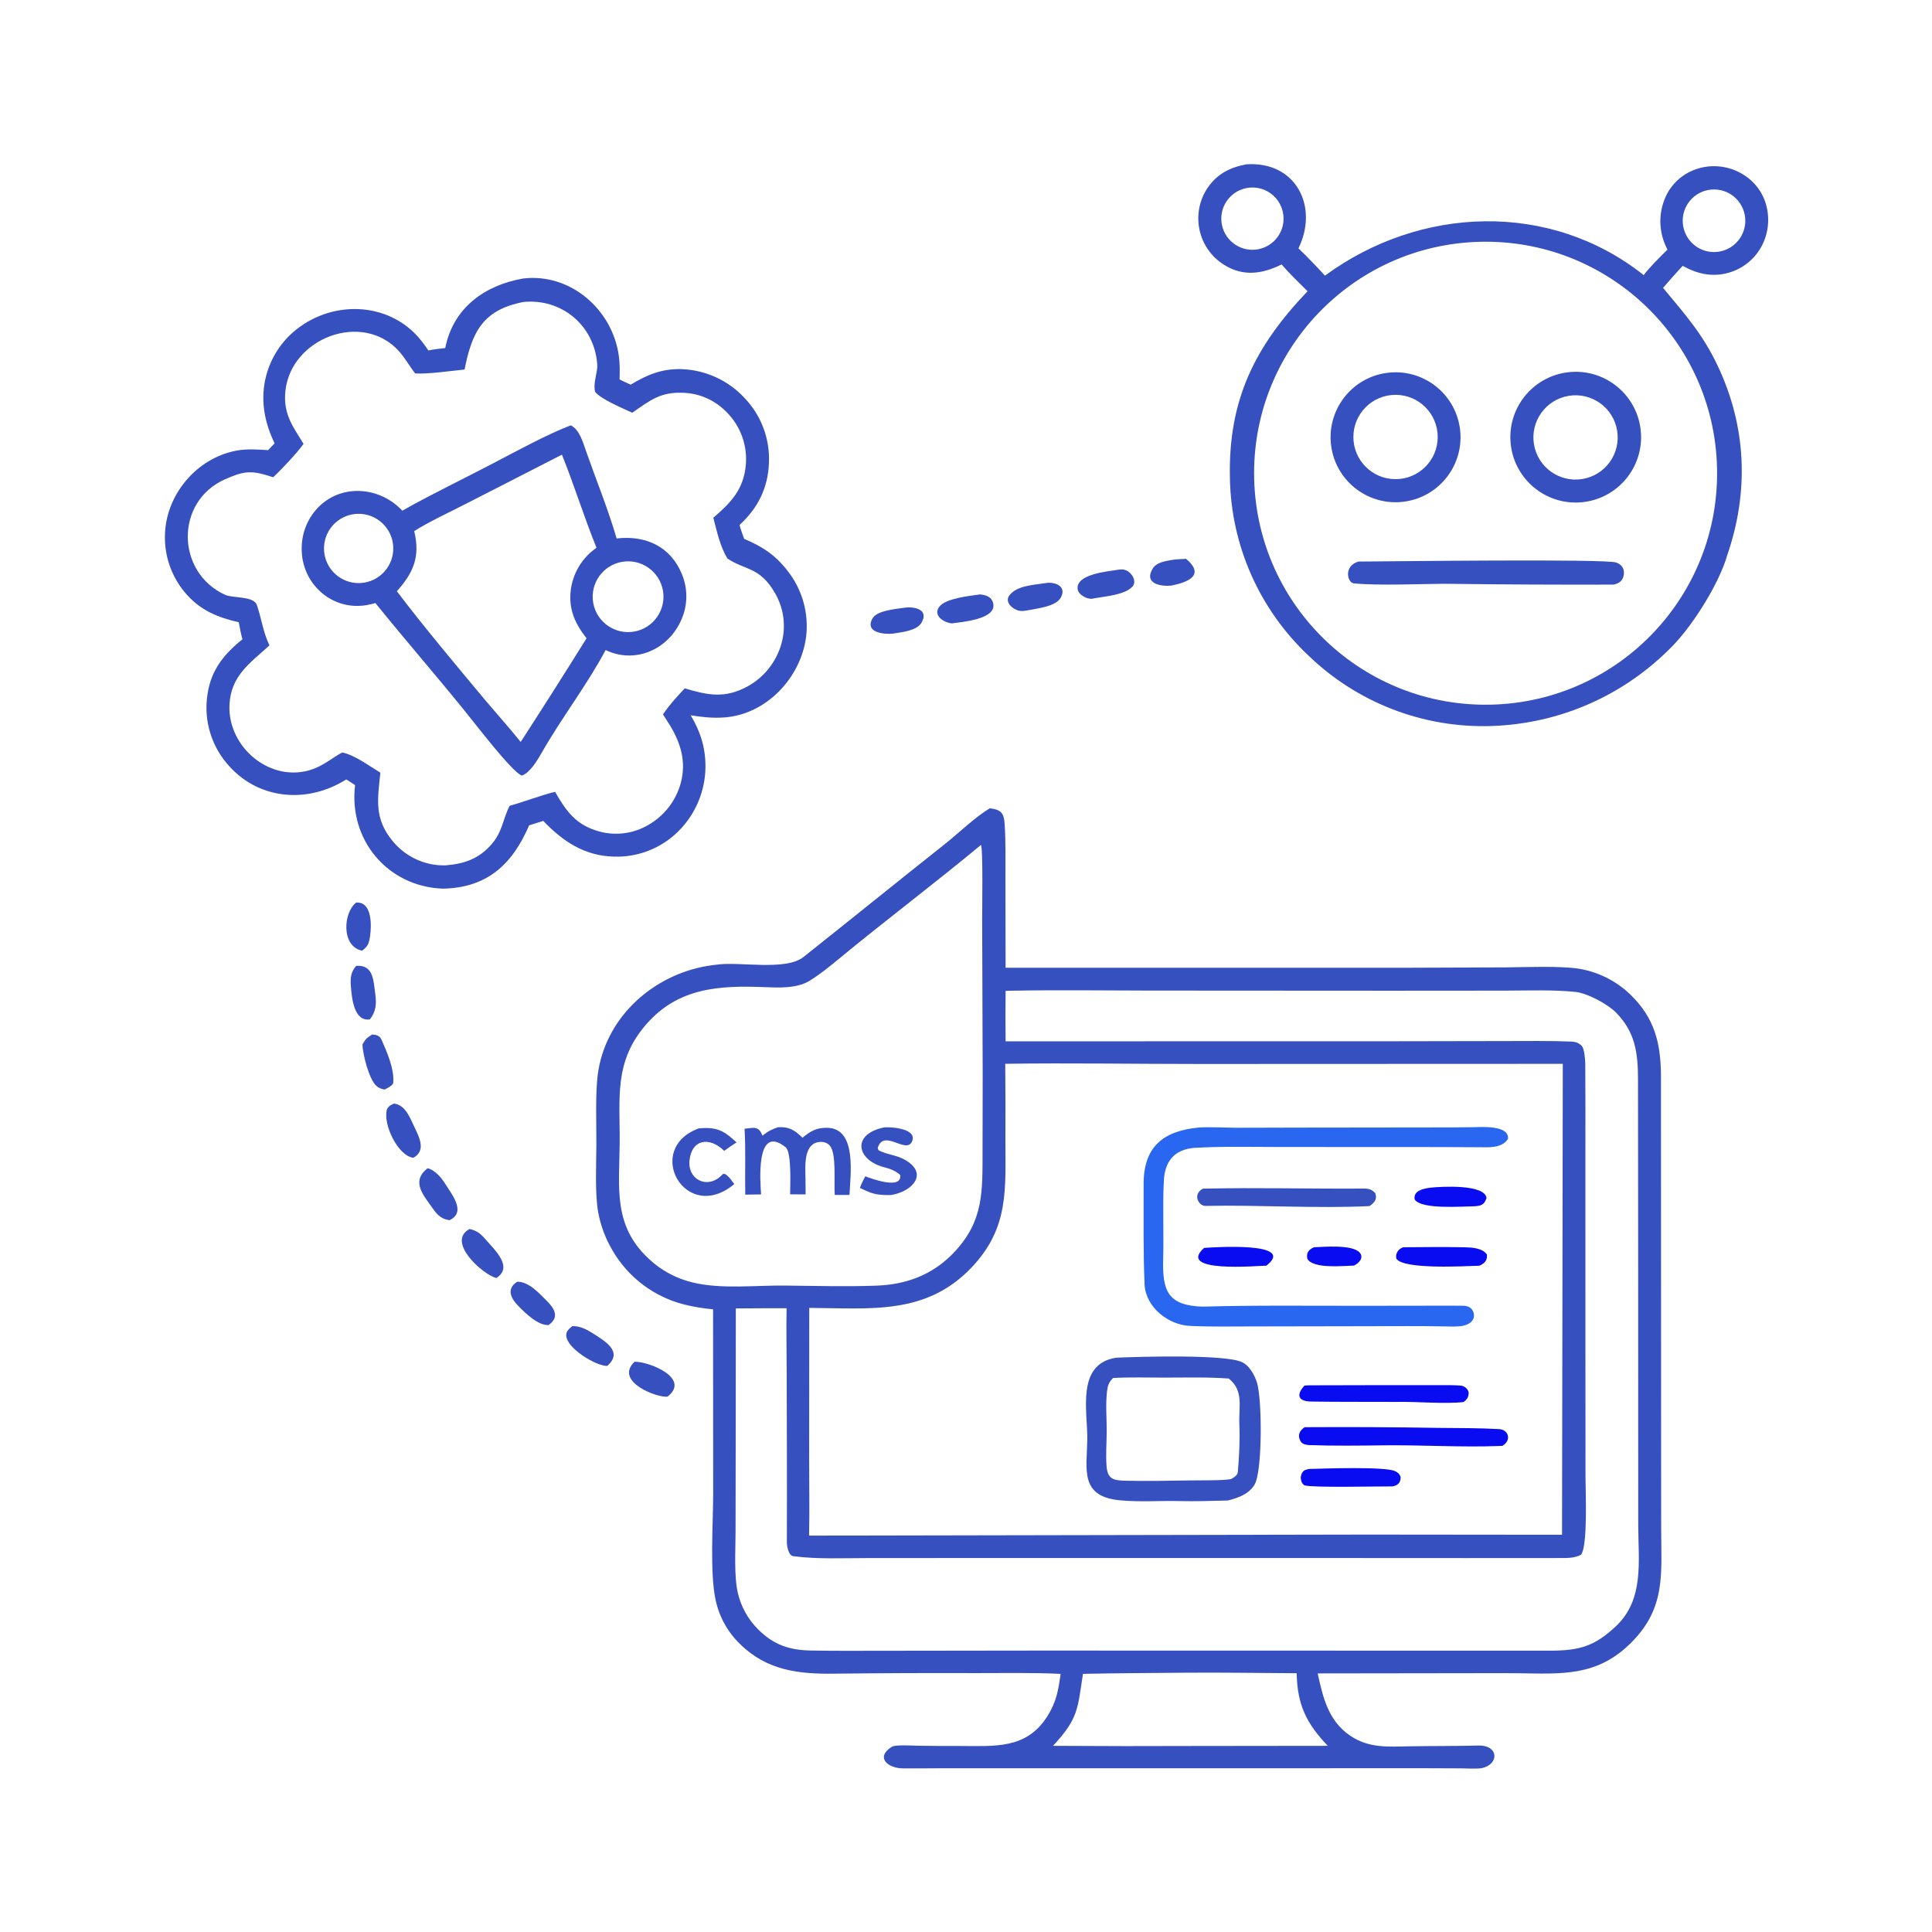 <?xml version="1.0" encoding="utf-8" ?><svg xmlns="http://www.w3.org/2000/svg" xmlns:xlink="http://www.w3.org/1999/xlink" width="381" height="381" viewBox="0 0 381 381"><path fill="#3750C0" transform="scale(0.372 0.372)" d="M524.807 428.478C530.516 429.239 532.189 430.833 532.571 436.653C533.2 446.232 533.001 455.875 533 465.474L533.082 513.026L744.306 513.029L798.488 512.826C808.735 512.709 826.652 511.996 836.676 513.486C847.087 515.128 856.738 519.938 864.318 527.261C877.093 539.644 880.347 552.794 880.52 570.004L880.58 756.434L880.619 810.047C880.651 834.167 883.281 852.315 864.658 870.883C846.576 888.911 827.956 887.334 804.351 887.016C798.404 886.936 792.178 886.992 786.245 886.987L698.538 887.106C701.316 899.891 704.167 912.249 715.754 920.111C725.62 926.804 735.702 925.963 747.038 925.754C759.231 925.539 771.509 925.673 783.693 925.349C794.62 925.059 794.848 935.353 785.524 937.326C783.323 937.791 776.544 937.454 773.981 937.444L750.747 937.357L671.25 937.403L539.33 937.394L497.611 937.4C491.383 937.403 485.3 937.529 478.6 937.455C470.536 937.365 463.865 931.535 472.878 925.948C474.587 924.888 483.61 925.365 486.212 925.432C493.749 925.564 501.287 925.614 508.826 925.581C527.268 925.604 544.223 927.398 555.262 909.752C560.049 902.102 561.048 896.084 562.244 887.369C548.865 886.628 530.816 886.961 517.172 886.946C492.277 886.855 467.381 886.956 442.486 887.25C423.435 887.51 406.594 885.641 392.22 871.458C385.706 865.127 381.223 857 379.343 848.113C376.23 833.6 378.041 807.381 378.077 791.737L378.011 694.099C372.863 693.641 367.756 692.791 362.736 691.557C346.657 687.493 332.906 677.095 324.615 662.732C320.931 656.484 318.38 649.635 317.079 642.5C315.346 632.613 316.104 617.339 316.145 606.809C316.186 596.425 315.702 583.381 316.518 573.221C316.817 569.32 317.464 565.455 318.451 561.67C325.938 533.722 351.575 514.191 380.033 511.38C391.744 509.606 416.446 514.851 425.918 507.338C451.07 487.391 475.938 467.212 501.102 447.283C508.409 441.496 517.003 433.018 524.807 428.478ZM429.004 693.342L428.948 773.223C428.94 786.545 429.219 800.849 428.904 814.061L724.75 813.507L828.064 813.607L828.469 563.966L635.989 564.042C601.793 564.043 567.002 563.451 532.896 563.944C533.011 577.189 533.041 590.434 532.984 603.68C532.971 630.444 535.046 650.899 515.009 671.952C490.789 697.399 461.195 693.496 429.004 693.342ZM627.882 886.744C610.002 886.912 591.975 886.966 574.11 887.349C571.201 905.549 571.99 910.755 558.223 925.5C583.565 925.671 608.908 925.697 634.25 925.579L703.872 925.499C692.584 913.613 687.742 903.928 687.39 887.02C667.727 886.915 647.498 886.562 627.882 886.744ZM519.998 447.939C495.256 468.492 469.38 487.928 444.567 508.429C439.484 512.628 434.161 516.959 428.504 520.331C421.832 523.991 412.863 523.617 405.558 523.314C381.334 522.308 359.539 523.58 342.633 542.956C325.274 562.851 328.727 582.086 328.503 606.151C328.286 629.582 324.899 649.694 343.961 667.338C350.508 673.501 358.563 677.829 367.315 679.889C382.99 683.63 400.81 681.223 416.993 681.517C432.929 681.684 448.682 682.135 464.631 681.546C480.779 680.951 494.647 675.677 505.825 663.846C521.661 647.085 520.797 631.32 520.869 609.924L520.94 569.438L520.661 487.676C520.637 483.391 521.199 449.083 519.998 447.939ZM533.094 552.019L732.569 552.002L797.48 551.887C809.246 551.865 821.232 551.709 832.996 552.151C835.219 552.234 836.89 552.838 838.466 554.41C839.951 555.891 840.376 561.971 840.391 564.131C840.514 581.136 840.453 598.256 840.454 615.259L840.461 715.842L840.507 783.129C840.514 790.981 841.797 819.398 838.139 824.199C834.422 826.15 830.429 825.942 826.233 825.949C793.554 826.003 760.846 825.975 728.165 825.952L538.497 825.929L459.774 825.969C446.971 825.97 433.228 826.643 420.533 824.968C417.835 824.612 417.025 819.121 417.129 817.06C417.228 787.1 417.117 757.129 417.034 727.168C417.003 716.01 416.769 704.667 416.982 693.534C408.013 693.513 399.043 693.545 390.074 693.631L389.998 770.75L389.938 812.351C389.907 821.812 389.054 835.895 391.214 844.735C392.924 851.88 396.571 858.416 401.753 863.625C410.028 871.935 418.366 874.768 429.908 874.974C442.129 875.192 454.331 875.116 466.548 875.101L550.682 874.996L822.129 875.055C837.279 874.971 845.286 872.754 856.564 862.167C871.779 847.884 868.49 827.631 868.459 808.304L868.439 755.431C868.424 694.321 868.441 633.192 868.341 572.066C868.318 558.153 866.877 547.167 856.7 536.795C852.162 532.169 841.41 526.497 835.213 525.841C823.79 524.631 809.663 525.105 798.032 525.154L737.027 525.199L608.469 525.124C584.477 525.097 559.686 524.735 535.774 525.203C534.881 525.222 533.988 525.248 533.096 525.282C532.97 534.194 532.969 543.107 533.094 552.019Z"/><path fill="#3750C0" transform="scale(0.372 0.372)" d="M591.716 719.742C604.141 719.197 649.669 717.85 658.51 722.126C662.406 724.011 665.02 728.885 666.305 732.818C669.09 741.341 669.29 779.591 665.142 786.903C662.275 791.957 656.268 794.138 650.935 795.44C642.011 795.709 633.733 795.933 624.797 795.742C614.224 795.517 604.556 796.33 593.947 795.369C572.307 793.409 576.116 779.196 576.398 763.394C576.666 748.369 570.233 723.07 591.716 719.742ZM652.718 784.056C654.205 783.093 656.032 782.205 656.2 780.312C656.924 772.164 657.361 763.283 657.014 755.089C656.614 745.652 659.445 737.246 651.398 730.803C640.995 729.966 627.985 730.286 617.341 730.3C609.156 730.31 597.946 729.99 590.057 730.52C587.828 732.751 587.238 734.392 586.855 737.549C586.035 744.729 586.741 752.015 586.682 759.256C586.634 765.163 586.165 771.181 586.595 777.063C587.088 783.807 589.88 784.783 596.105 784.943C607.678 785.24 619.185 784.966 630.753 784.812C635.643 784.7 648.935 784.952 652.718 784.056Z"/><path fill="#2967F1" transform="scale(0.372 0.372)" d="M635.278 597.754C640.203 597.33 650.043 597.811 655.335 597.85L690.406 597.764L758.33 597.68C765.811 597.671 773.288 597.696 780.767 597.556C785.504 597.467 800.09 596.381 799.43 603.734C796.283 608.791 789.144 608.223 783.948 608.175C777.532 608.116 771.115 608.093 764.698 608.088L677.809 608.044C662.974 608.03 647.973 607.653 633.184 608.498C622.443 609.362 617.388 615.806 616.97 626.151C616.28 639.771 616.999 653.77 616.621 667.354C616.152 684.224 618.976 692.09 637.476 692.676C665.335 691.87 694.76 692.268 722.749 692.222L757.481 692.176C763.551 692.17 769.627 692.114 775.691 692.202C778.232 692.237 780.414 693.286 781.158 695.852C782.426 700.224 778.293 702.547 774.602 702.997C771.655 703.348 768.679 703.217 765.716 703.156C752.428 702.884 739.144 703.021 725.854 703.059L663.506 703.171C652.736 703.181 641.766 703.407 631.108 702.895C619.626 702.566 607.522 693.213 606.779 681.165C605.991 663.509 606.321 645.531 606.258 627.813C606.186 607.831 616.747 599.565 635.278 597.754Z"/><path fill="#090BF0" transform="scale(0.372 0.372)" d="M691.645 756.59L692.82 756.586C716.091 756.442 739.363 756.564 762.631 756.953C773.28 757.059 784.087 757.003 794.705 757.601C799.756 757.886 801.444 763.534 796.448 766.469L794.56 766.551C775.144 767.323 753.352 765.953 733.764 766.197C720.677 766.361 706.846 766.538 693.755 766.059C692.442 765.963 690.465 765.585 689.675 764.346C687.569 761.04 688.869 758.395 691.645 756.59Z"/><path fill="#3750C0" transform="scale(0.372 0.372)" d="M637.642 630.135C665.912 629.467 694.628 630.287 722.925 630.082C725.555 630.063 727.31 630.562 729.06 632.525C730.245 635.825 728.533 637.59 726.041 639.362C697.768 640.762 667.412 638.67 639.013 639.278C635.508 639.353 631.968 633.273 637.642 630.135Z"/><path fill="#090BF0" transform="scale(0.372 0.372)" d="M691.527 734.524C692.415 734.465 693.345 734.39 694.235 734.386C717.152 734.282 740.073 734.313 762.989 734.305C766.804 734.304 770.701 734.225 774.497 734.547C776.587 734.724 779.02 736.933 778.507 739.204C778.136 741.424 777.498 741.843 775.924 743.246C765.68 744.404 750.859 742.911 740.195 743.175C725.169 743.097 710.134 743.218 695.11 742.99C687.994 742.883 687.071 739.381 691.527 734.524Z"/><path fill="#090BF0" transform="scale(0.372 0.372)" d="M693.96 778.738C701.864 778.501 733.871 777.396 739.398 779.819C740.963 780.506 741.909 781.313 742.511 782.938C742.555 785.992 741.049 787.489 738.125 787.972C730.915 787.909 695.774 788.73 691.496 787.413C690.407 786.516 690.115 786.144 689.758 784.777C689.362 783.293 689.638 781.71 690.514 780.448C691.409 779.17 692.546 779.053 693.96 778.738Z"/><path fill="#090BF0" transform="scale(0.372 0.372)" d="M743.895 661.197C754.627 661.124 765.445 660.969 776.178 661.208C780.13 661.296 785.751 661.503 788.225 665.002C788.608 668.122 786.994 669.753 784.273 670.973C776.554 671.219 743.996 673.113 740.223 667.23C739.595 664.564 741.289 662.029 743.895 661.197Z"/><path fill="#090BF0" transform="scale(0.372 0.372)" d="M638.3 661.557C642.252 661.249 687.936 658.036 671.317 670.954C666.558 671.013 623.453 674.952 638.3 661.557Z"/><path fill="#090BF0" transform="scale(0.372 0.372)" d="M758.12 629.63C764.025 628.994 787.035 627.631 788.035 635.079C786.856 638.743 785.176 639.224 781.625 639.463C774.944 639.528 753.351 641.304 749.922 635.808C749.17 631.022 754.78 630.139 758.12 629.63Z"/><path fill="#090BF0" transform="scale(0.372 0.372)" d="M696.55 661.198C701.384 661.043 717.058 659.528 720.898 664.14C722.998 666.663 720.609 669.575 717.763 670.902C711.739 671.092 696.554 672.719 693.085 667.45C692.345 664.227 693.685 662.497 696.55 661.198Z"/><path fill="#3750C0" transform="scale(0.372 0.372)" d="M412.428 597.572C418.365 597.196 421.454 599.195 425.408 603.147C429.633 599.646 432.754 597.783 438.523 597.872C454.428 598.118 450.798 622.924 450.337 633.453L442.524 633.483C441.976 626.818 443.561 611.739 439.961 607.414C438.969 606.201 437.512 605.461 435.948 605.377C425.619 604.737 426.913 618.389 427.007 624.75L427.077 633.184L418.862 633.132C418.878 627.955 419.738 610.758 416.428 608.127C400.167 595.2 403.145 627.922 403.476 633.181L395.079 633.305C394.843 621.933 395.39 609.595 394.706 598.363C399.799 597.897 402.098 596.69 404.22 602.049C407.268 599.603 408.884 598.803 412.428 597.572Z"/><path fill="#3750C0" transform="scale(0.372 0.372)" d="M468.805 597.642C472.959 597.337 486.355 598.415 483.508 605.046C480.441 612.187 468.606 598.149 465.29 608.509C465.42 608.915 465.55 609.321 465.68 609.726C470.246 612.199 475.041 612.176 479.749 614.85C492.56 622.126 483.556 631.882 472.125 633.542C464.655 633.569 462.399 632.962 455.847 629.716C456.599 627.601 457.672 625.6 458.671 623.583C461.698 624.704 478.088 630.915 477.256 622.993C475.733 621.158 471.799 619.529 469.523 618.997C454.075 615.387 450.985 601.231 468.805 597.642Z"/><path fill="#3750C0" transform="scale(0.372 0.372)" d="M370.467 598.17C371.247 598.105 372.028 598.054 372.809 598.017C381.114 597.653 384.792 600.341 390.468 605.63C388.173 607.01 386.101 608.534 383.922 610.083C376.043 602.421 366.674 603.885 365.522 615.186C364.467 625.527 375.264 630.639 382.653 622.916C383.596 622.115 383.041 622.327 384.337 622.341C386.549 623.732 387.669 625.597 389.254 627.71C363.246 649.333 340.962 608.899 370.467 598.17Z"/><path fill="#3750C0" transform="scale(0.372 0.372)" d="M277.287 147.649C302.481 144.611 324.73 164.2 328.065 188.725C328.652 193.045 328.547 196.79 328.448 201.131C330.205 202.084 332.5 203.06 334.352 203.913C343.092 198.625 350.954 195.361 361.448 195.686C374.194 196.182 386.217 201.741 394.85 211.133C403.611 220.368 408.226 232.777 407.631 245.492C407.097 258.759 401.729 269.435 392.046 278.295C392.547 280.458 393.724 283.477 394.493 285.643C404.288 289.851 411.035 294.172 417.694 302.841C425.428 312.769 428.886 325.371 427.302 337.856C424.384 359.422 406.213 378.704 384.087 380.319C377.523 380.798 372.614 380.146 366.156 379.219C371.374 387.887 374.034 396.43 373.98 406.603C373.866 419.516 368.621 431.853 359.4 440.894C350.356 449.766 338.071 454.543 325.41 454.112C309.838 453.714 298.423 446.047 287.99 435.176L280.501 437.535C271.571 458.374 258.033 470.719 234.612 471.096C205.359 469.929 184.718 445.115 188.242 416.204L183.571 413.18C162.718 426.378 136.166 423.994 120.108 404.53C112.125 394.986 108.372 382.603 109.712 370.234C111.189 356.274 117.866 347.468 128.529 338.891C127.68 335.959 127.162 332.878 126.581 329.874C115.677 327.366 106.837 323.825 99.214 315.436C90.974 306.368 86.751 294.354 87.504 282.125C88.668 261.506 104.481 243.044 124.829 238.987C130.645 237.827 136.277 238.264 142.139 238.637L145.577 235.023C140.754 225.08 138.433 214.578 140.171 203.594C142.146 191.239 149.046 180.211 159.293 173.032C177.444 160.099 203.035 160.459 219.378 176.237C222.573 179.322 224.552 182.122 227.119 185.776C230.096 185.146 233.019 184.86 236.038 184.501C240.2 163.235 256.923 151.186 277.287 147.649ZM246.281 195.891C239.204 196.61 226.527 198.415 220.086 197.965C217.071 194.109 214.501 189.437 211.337 185.989C191.854 164.76 154.325 179.351 151.316 207.112C150 219.255 155.018 225.72 160.914 235.308C157.527 240.059 149.193 248.981 144.794 253.006C133.701 249.338 130.018 249.343 119.374 254.041C92.679 265.826 93.234 303.311 119.282 315.303C123.379 317.189 133.706 315.907 136.008 320.293C138.733 327.908 139.227 334.529 142.853 342.142C132.525 351.513 122.464 358.188 121.66 373.437C120.458 396.22 143.72 415.598 165.774 407.75C171.777 405.613 175.976 401.857 181.383 398.908C187.858 400.16 195.515 405.894 201.638 409.614C200.203 423.677 198.234 433.839 208.095 445.805C214.085 453.16 222.791 457.784 232.238 458.631C233.529 458.743 234.83 458.753 236.125 458.748C246.047 457.953 253.732 455.355 260.463 447.706C266.514 440.83 266.549 434.043 270.194 427.165C277.932 425.008 287.104 421.481 294.278 419.762C300.17 430.184 305.489 437.441 317.691 440.789C326.529 443.192 335.963 441.911 343.84 437.237C352.262 432.371 358.409 424.362 360.932 414.968C363.828 403.816 360.953 394.072 355.119 384.459C353.924 382.52 352.702 380.598 351.454 378.693C355.072 373.448 358.651 369.532 363.027 364.894C375.149 368.571 384.186 370.403 396.114 363.978C404.927 359.19 411.443 351.058 414.195 341.414C416.816 332.335 415.606 322.579 410.844 314.417C402.783 300.39 395.162 302.473 385.586 296.066C381.776 289.773 380.019 281.628 378.148 274.474C387.508 266.456 394.284 259.337 395.393 246.309C396.182 236.82 393.096 227.416 386.839 220.239C380.696 213.134 372.38 208.827 363.02 208.268C350.32 207.509 344.931 212.041 335.184 218.802C330.383 216.559 318.2 211.479 315.463 207.678C314.311 202.523 316.933 197.572 316.6 193.073C315.073 172.442 297.635 158.057 277.444 160.096C255.889 164.3 250.217 176.015 246.281 195.891Z"/><path fill="#3750C0" transform="scale(0.372 0.372)" d="M302.577 225.476C307.225 227.763 309.042 234.466 310.707 239.221C316.076 254.547 322.355 269.862 326.883 285.442C342.198 283.677 355.559 289.648 361.546 304.502C364.712 312.208 364.595 320.872 361.222 328.489C354.404 344.258 336.84 352.155 321.046 344.615C311.23 363.074 297.473 380.89 287.104 399.169C284.973 402.926 280.843 409.82 276.649 411.138C271.61 409.553 251.574 383.221 246.422 376.925C230.874 357.718 214.56 338.964 199.011 319.69C195.604 320.606 193.293 321.162 189.734 321.207C181.825 321.317 174.217 318.175 168.69 312.517C162.863 306.659 159.889 298.899 159.93 290.674C159.917 282.266 163.304 274.211 169.32 268.338C181.895 256.239 201.696 258.284 213.278 270.719C228.237 262.243 245.862 253.763 261.193 245.733C272.804 239.652 290.65 229.947 302.577 225.476ZM219.58 281.561C222.851 294.911 219.302 303.489 210.38 313.43C224.37 331.908 242.386 353.38 257.383 371.348C263.496 378.557 270.15 386.02 276.043 393.316C287.834 375.102 299.467 356.786 310.942 338.37C304.889 330.683 301.372 323.062 302.558 312.927C303.599 304.475 307.954 296.781 314.665 291.538C315.177 291.138 315.697 290.748 316.226 290.371C309.641 274.26 304.394 257.096 297.878 241.031L247.233 266.962C240.012 270.643 225.998 277.328 219.58 281.561ZM336.298 334.794C346.466 332.954 353.232 323.239 351.432 313.064C349.632 302.889 339.943 296.085 329.761 297.845C319.522 299.615 312.672 309.369 314.482 319.601C316.292 329.832 326.073 336.644 336.298 334.794ZM191.246 309.071C201.263 308.457 208.932 299.915 208.465 289.89C207.999 279.865 199.57 272.072 189.539 272.392C182.919 272.603 176.925 276.363 173.854 282.232C170.784 288.102 171.113 295.17 174.715 300.729C178.317 306.288 184.634 309.475 191.246 309.071Z"/><path fill="#3750C0" transform="scale(0.372 0.372)" d="M660.679 87.112C687.014 85.305 699.194 109.551 688.336 131.636C693.163 136.324 697.849 141.157 702.386 146.127C752.692 109.162 821.548 106.34 871.369 145.842C874.674 141.409 879.971 136.28 883.954 132.348C883.477 131.411 883.035 130.457 882.63 129.486C879.281 121.476 879.38 112.44 882.902 104.504C885.969 97.593 891.762 92.26 898.902 89.774C913.778 84.441 931.121 92.221 935.995 107.67C938.412 115.405 937.573 123.79 933.671 130.893C929.946 137.598 923.695 142.537 916.31 144.61C907.618 147.039 899.731 145.208 892.044 140.938C888.483 144.69 885.041 148.709 881.624 152.602C893.319 166.757 902.491 176.847 910.531 193.79C925.837 226.047 927.254 260.484 915.737 294.045C911.404 309.288 897.688 331.023 886.947 342.132C861.327 368.631 826.95 383.776 790.26 384.891C754.266 385.976 719.364 372.45 693.502 347.392C667.593 322.973 652.631 289.134 652.004 253.537C651.031 211.967 665.281 183.576 693.164 154.396C688.574 149.822 683.612 145.083 679.407 140.189C669.265 145.213 659.032 146.806 648.852 140.344C642.203 136.188 637.523 129.514 635.883 121.848C634.255 114.241 635.75 106.299 640.032 99.805C645.064 92.268 651.988 88.754 660.679 87.112ZM790.749 373.543C858.512 371.775 912.008 315.402 910.227 247.64C908.445 179.877 852.062 126.392 784.3 128.187C716.556 129.98 663.089 186.345 664.87 254.089C666.65 321.833 723.005 375.311 790.749 373.543ZM911.755 133.32C920.768 131.591 926.666 122.872 924.915 113.863C923.165 104.853 914.432 98.977 905.427 100.75C896.453 102.516 890.601 111.213 892.346 120.191C894.09 129.169 902.772 135.042 911.755 133.32ZM667.263 132.079C676.232 130.233 681.985 121.439 680.083 112.482C678.181 103.525 669.351 97.828 660.406 99.787C651.541 101.728 645.905 110.462 647.791 119.34C649.676 128.217 658.374 133.907 667.263 132.079Z"/><path fill="#3750C0" transform="scale(0.372 0.372)" d="M832.918 197.184C851.907 195.864 868.406 210.109 869.87 229.087C871.335 248.066 857.217 264.673 838.25 266.282C819.077 267.909 802.251 253.604 800.77 234.419C799.29 215.235 813.723 198.518 832.918 197.184ZM838.747 253.954C850.951 252.011 859.259 240.529 857.289 228.329C855.319 216.129 843.819 207.846 831.624 209.843C819.466 211.833 811.214 223.29 813.178 235.453C815.142 247.615 826.58 255.892 838.747 253.954Z"/><path fill="#3750C0" transform="scale(0.372 0.372)" d="M735.083 197.685C753.885 195.079 771.25 208.176 773.914 226.969C776.578 245.762 763.535 263.168 744.75 265.89C725.883 268.623 708.384 255.511 705.709 236.636C703.034 217.761 716.2 200.302 735.083 197.685ZM739.75 254.013C752.101 254.044 762.136 244.051 762.158 231.7C762.18 219.349 752.18 209.321 739.828 209.309C727.491 209.297 717.476 219.284 717.455 231.622C717.433 243.96 727.412 253.981 739.75 254.013Z"/><path fill="#3750C0" transform="scale(0.372 0.372)" d="M720.097 297.691C735.534 297.635 851.199 296.128 856.826 298.215C858.502 298.836 859.963 299.934 860.571 301.685C861.125 303.28 860.898 305.506 860.06 306.968C859.021 308.781 857.396 309.397 855.486 309.913C826.061 310.006 796.635 309.864 767.212 309.487C755.94 309.446 729.76 310.608 717.55 309.224C714.33 308.859 712.092 300.161 720.097 297.691Z"/><path fill="#3750C0" transform="scale(0.372 0.372)" d="M591.835 302.161C593.93 301.885 595.145 301.553 597.075 302.401C600.042 303.631 602.881 308.232 600.269 311.044C596.254 315.365 585.764 316.176 580.116 317.162C576.855 318.327 571.739 315.406 571.298 312.436C570.111 304.447 586.801 302.984 591.835 302.161Z"/><path fill="#3750C0" transform="scale(0.372 0.372)" d="M519.58 315.111C522.863 315.443 525.861 316.474 526.56 320.05C528.175 328.322 509.925 329.718 504.636 330.474C500.079 330.046 494.424 326.154 497.995 321.574C501.437 317.159 513.998 315.884 519.58 315.111Z"/><path fill="#3750C0" transform="scale(0.372 0.372)" d="M208.879 585.039C214.979 585.747 217.421 592.712 219.854 597.797C222.557 603.446 225.782 610.105 219.113 613.772C210.842 612.66 203.063 596.05 205.047 588.444C205.522 586.622 207.276 585.662 208.879 585.039Z"/><path fill="#3750C0" transform="scale(0.372 0.372)" d="M226.687 619.288C230.732 620.357 234.018 624.331 236.157 627.777C239.674 633.442 247.248 642.532 238.345 646.832C234.501 646.445 231.995 644.297 229.836 641.2C224.57 633.647 217.568 626.509 226.687 619.288Z"/><path fill="#3750C0" transform="scale(0.372 0.372)" d="M248.945 651.501C252.951 652.397 254.969 654.208 257.594 657.238C262.198 662.551 272.299 671.728 263.111 677.513C255.931 675.689 236.329 658.228 248.945 651.501Z"/><path fill="#3750C0" transform="scale(0.372 0.372)" d="M553.872 309.163C558.857 308.17 565.905 310.566 562.265 316.938C559.77 321.305 550.801 322.434 546.005 323.331C543.017 323.873 540.644 324.47 537.906 322.833C535.25 321.433 532.952 318.471 535.151 315.569C539.035 310.442 547.885 310.103 553.872 309.163Z"/><path fill="#3750C0" transform="scale(0.372 0.372)" d="M197.259 548.424C199.363 548.548 201.235 548.852 202.269 551.181C205.124 557.611 209.17 566.984 208.446 574.025C208.296 575.488 204.969 577.044 203.821 577.603C201.964 577.154 200.882 576.912 199.448 575.571C195.503 571.883 192.298 558.781 192.119 553.684C193.867 550.714 194.314 550.3 197.259 548.424Z"/><path fill="#3750C0" transform="scale(0.372 0.372)" d="M303.403 702.983C307.439 702.904 311.037 704.751 314.372 706.883C320.664 710.906 330.556 716.588 321.935 724.085C316.204 724.343 300.004 714.646 300.162 707.714C300.211 705.551 301.882 704.263 303.403 702.983Z"/><path fill="#3750C0" transform="scale(0.372 0.372)" d="M274.181 679.483C280.283 679.342 285.8 685.581 289.961 689.717C294.077 693.809 296.644 698.387 290.806 702.436C285.184 702.712 278.543 696.175 274.765 692.324C270.753 688.234 268.311 683.201 274.181 679.483Z"/><path fill="#3750C0" transform="scale(0.372 0.372)" d="M479.374 322.179C484.173 321.434 492.752 322.786 488.517 330.101C486.046 334.37 478.111 335.138 473.518 335.867C469.155 336.414 458.153 335.545 462.538 327.821C464.888 323.682 474.543 322.884 479.374 322.179Z"/><path fill="#3750C0" transform="scale(0.372 0.372)" d="M188.841 512.013C198.075 511.369 197.955 519.849 198.962 527.089C199.651 532.045 199.337 536.395 196.057 540.403C187.565 541.652 186.508 528.988 186.019 522.927C185.674 518.643 185.882 515.285 188.841 512.013Z"/><path fill="#3750C0" transform="scale(0.372 0.372)" d="M336.393 721.884C344.307 721.795 366.234 730.662 353.91 740.349C348.946 741.305 325.241 732.471 336.393 721.884Z"/><path fill="#3750C0" transform="scale(0.372 0.372)" d="M622.444 296.665C623.908 296.454 627.18 296.356 628.791 296.255C639.141 305.094 629.516 308.682 620.997 310.424C615.773 310.997 606.161 309.637 611.036 301.451C613.159 297.884 618.57 297.287 622.444 296.665Z"/><path fill="#3750C0" transform="scale(0.372 0.372)" d="M188.921 478.399C189.41 478.422 189.899 478.467 190.385 478.533C197.152 479.447 196.951 490.689 196.228 495.865C195.656 499.953 195.221 501.586 191.942 503.97C180.752 501.712 181.929 483.574 188.921 478.399Z"/></svg>
